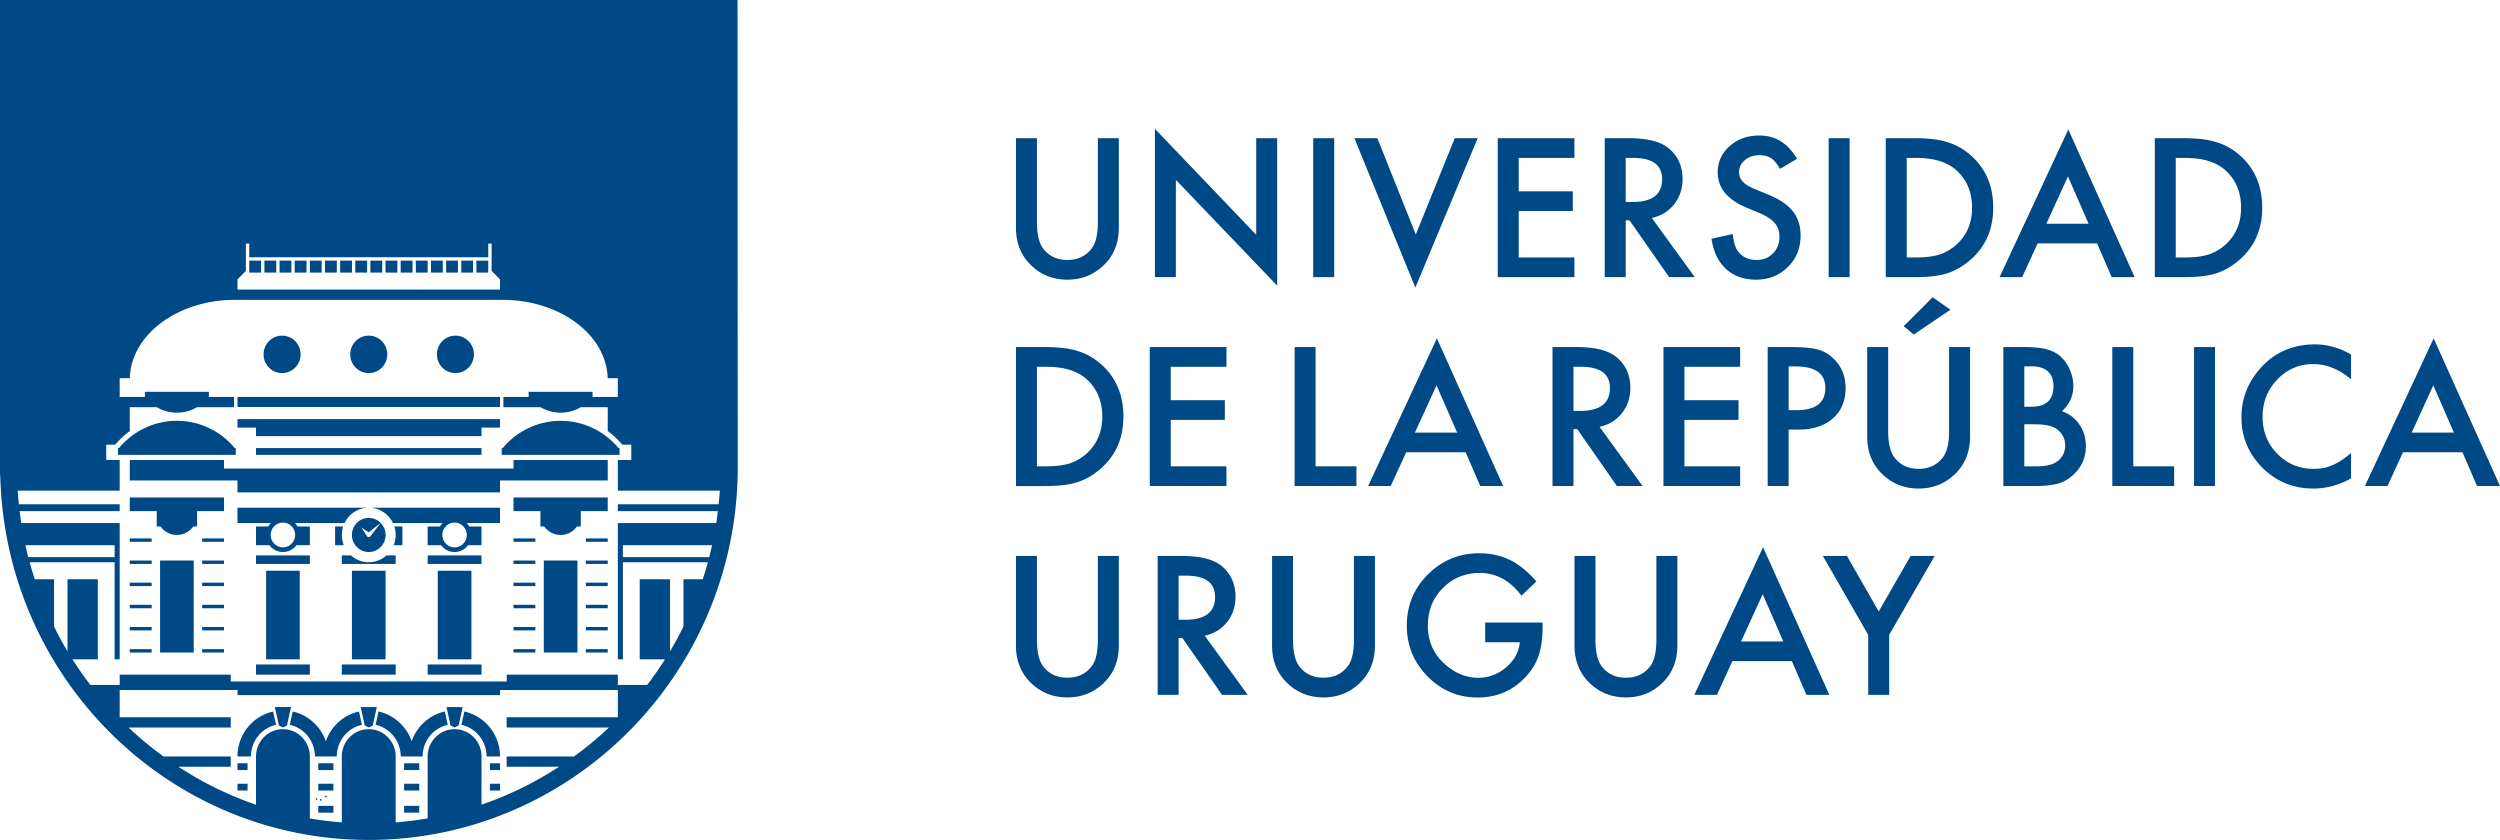 <svg xmlns="http://www.w3.org/2000/svg" xml:space="preserve" viewBox="95.76 188.79 650.77 218.65"><path fill="#004987" d="M365.684 224.766v21.771c0 3.105.505 5.376 1.521 6.809 1.515 2.077 3.647 3.112 6.396 3.112 2.763 0 4.902-1.035 6.418-3.112 1.014-1.388 1.521-3.659 1.521-6.809v-21.771h5.458v23.284c0 3.811-1.187 6.951-3.561 9.416-2.671 2.749-5.949 4.123-9.837 4.123-3.889 0-7.161-1.374-9.816-4.123-2.373-2.465-3.561-5.605-3.561-9.416v-23.284h5.461zM396.385 260.936v-38.627l26.376 27.594v-25.136h5.458v38.371l-26.376-27.525v25.324h-5.458zM443.065 224.766v36.169h-5.458v-36.169h5.458zM454.3 224.766l10.003 25.067 10.141-25.067h5.973l-16.233 38.887-15.859-38.887h5.975zM505.594 229.897h-14.5v8.693h14.078v5.131h-14.078v12.085h14.5v5.131h-19.957v-36.169h19.957v5.129zM525.732 245.523l11.197 15.412h-6.676l-10.33-14.806h-.983v14.806h-5.458v-36.169h6.394c4.779 0 8.231.9 10.354 2.697 2.342 1.997 3.514 4.635 3.514 7.917 0 2.562-.736 4.763-2.204 6.605-1.467 1.842-3.402 3.023-5.808 3.538zm-6.793-4.147h1.733c5.168 0 7.755-1.977 7.755-5.927 0-3.701-2.515-5.553-7.543-5.553h-1.944v11.48zM563.533 230.132l-4.428 2.624c-.827-1.437-1.617-2.375-2.366-2.811-.781-.499-1.788-.751-3.02-.751-1.516 0-2.773.433-3.772 1.291-1.001.845-1.499 1.907-1.499 3.188 0 1.766 1.31 3.188 3.934 4.265l3.607 1.478c2.936 1.188 5.084 2.635 6.443 4.348 1.359 1.71 2.037 3.808 2.037 6.293 0 3.327-1.109 6.079-3.327 8.25-2.233 2.188-5.004 3.282-8.315 3.282-3.138 0-5.731-.931-7.777-2.801-2.013-1.862-3.271-4.483-3.77-7.855l5.527-1.219c.251 2.122.687 3.59 1.312 4.404 1.125 1.561 2.764 2.34 4.919 2.34 1.702 0 3.116-.568 4.241-1.707 1.123-1.139 1.686-2.583 1.686-4.331 0-.703-.099-1.347-.293-1.932a4.88 4.88 0 0 0-.914-1.613c-.414-.492-.949-.952-1.605-1.381a15.319 15.319 0 0 0-2.342-1.229l-3.491-1.454c-4.951-2.091-7.426-5.148-7.426-9.174 0-2.714 1.039-4.985 3.116-6.813 2.077-1.842 4.661-2.763 7.755-2.763 4.169.002 7.426 2.028 9.768 6.071zM577.23 224.766v36.169h-5.458v-36.169h5.458zM586.641 260.936v-36.169h7.588c3.638 0 6.512.36 8.62 1.08 2.264.703 4.319 1.897 6.162 3.583 3.732 3.403 5.598 7.879 5.598 13.421 0 5.56-1.944 10.057-5.833 13.494-1.953 1.717-3.997 2.911-6.136 3.583-1.999.672-4.835 1.007-8.504 1.007h-7.495zm5.458-5.131h2.46c2.451 0 4.488-.256 6.114-.772a12.401 12.401 0 0 0 4.404-2.6c2.686-2.454 4.03-5.646 4.03-9.582 0-3.967-1.328-7.183-3.983-9.652-2.389-2.202-5.911-3.303-10.564-3.303h-2.46v25.909zM641.656 252.149h-15.483l-4.03 8.786h-5.88l17.896-38.44 17.264 38.44h-5.973l-3.794-8.786zm-2.226-5.127-5.364-12.3-5.622 12.3h10.986zM656.667 260.936v-36.169h7.588c3.638 0 6.512.36 8.62 1.08 2.264.703 4.319 1.897 6.162 3.583 3.732 3.403 5.598 7.879 5.598 13.421 0 5.56-1.944 10.057-5.833 13.494-1.953 1.717-3.997 2.911-6.136 3.583-1.999.672-4.834 1.007-8.504 1.007h-7.495zm5.458-5.131h2.46c2.451 0 4.488-.256 6.114-.772a12.41 12.41 0 0 0 4.404-2.6c2.686-2.454 4.03-5.646 4.03-9.582 0-3.967-1.328-7.183-3.983-9.652-2.389-2.202-5.911-3.303-10.564-3.303h-2.46v25.909zM360.225 315.307v-36.169h7.59c3.639 0 6.512.36 8.62 1.077 2.264.703 4.319 1.897 6.16 3.583 3.732 3.406 5.598 7.879 5.598 13.422 0 5.563-1.944 10.06-5.833 13.498-1.951 1.717-3.997 2.911-6.136 3.583-1.999.672-4.835 1.007-8.504 1.007h-7.495zm5.459-5.13h2.458c2.451 0 4.49-.26 6.114-.772a12.46 12.46 0 0 0 4.404-2.6c2.686-2.455 4.03-5.646 4.03-9.586 0-3.964-1.326-7.183-3.981-9.648-2.39-2.202-5.913-3.303-10.565-3.303h-2.458v25.909zM415.015 284.268h-14.5v8.689h14.077v5.13h-14.077v12.089h14.5v5.13h-19.957v-36.169h19.957v5.131zM438.216 279.138v31.039h10.635v5.13h-16.092v-36.169h5.457zM477.288 306.521h-15.483l-4.03 8.786h-5.88l17.896-38.444 17.264 38.444h-5.973l-3.794-8.786zm-2.225-5.13-5.364-12.3-5.622 12.3h10.986zM512.141 299.892l11.197 15.415h-6.676l-10.33-14.806h-.983v14.806h-5.458v-36.169h6.394c4.779 0 8.231.897 10.354 2.693 2.342 1.998 3.514 4.639 3.514 7.917 0 2.562-.736 4.763-2.204 6.605-1.467 1.842-3.402 3.023-5.808 3.539zm-6.792-4.148h1.733c5.168 0 7.755-1.973 7.755-5.927 0-3.701-2.515-5.549-7.543-5.549h-1.944v11.476zM548.731 284.268h-14.5v8.689h14.078v5.13h-14.078v12.089h14.5v5.13h-19.958v-36.169h19.958v5.131zM561.356 300.619v14.689h-5.458v-36.169h6.183c3.029 0 5.317.211 6.863.63 1.563.422 2.937 1.219 4.123 2.392 2.077 2.029 3.116 4.59 3.116 7.682 0 3.31-1.11 5.934-3.327 7.872-2.217 1.939-5.208 2.904-8.971 2.904h-2.529zm0-5.062h2.037c5.013 0 7.519-1.928 7.519-5.785 0-3.732-2.584-5.601-7.753-5.601h-1.804v11.386zM587.265 279.138v21.768c0 3.109.507 5.376 1.521 6.813 1.515 2.077 3.647 3.112 6.396 3.112 2.764 0 4.904-1.035 6.418-3.112 1.014-1.388 1.523-3.659 1.523-6.813v-21.768h5.458v23.284c0 3.811-1.187 6.951-3.561 9.416-2.671 2.749-5.951 4.123-9.839 4.123-3.889 0-7.161-1.374-9.814-4.123-2.375-2.465-3.56-5.605-3.56-9.416v-23.284h5.458zm16.21-9.721-9.558 6.463-2.6-2.177 7.519-7.543 4.639 3.257zM617.248 315.307v-36.169h5.433c2.422 0 4.35.187 5.786.561 1.452.374 2.678 1.007 3.678 1.897 1.014.921 1.818 2.07 2.411 3.445.609 1.388.914 2.794.914 4.216 0 2.593-.992 4.784-2.974 6.581 1.92.658 3.434 1.803 4.544 3.444 1.125 1.627 1.686 3.514 1.686 5.67 0 2.825-.999 5.217-2.998 7.17-1.203 1.201-2.553 2.036-4.052 2.506-1.639.45-3.694.678-6.16.678h-8.268zm5.457-20.639h1.71c2.029 0 3.517-.45 4.462-1.347.943-.9 1.416-2.223 1.416-3.971 0-1.703-.483-2.994-1.452-3.877-.968-.883-2.373-1.322-4.216-1.322h-1.92v10.517zm0 15.509h3.374c2.467 0 4.277-.485 5.433-1.454 1.219-1.046 1.828-2.371 1.828-3.981 0-1.561-.587-2.873-1.757-3.936-1.141-1.045-3.178-1.572-6.114-1.572h-2.764v10.943zM651.072 279.138v31.039h10.635v5.13h-16.092v-36.169h5.457zM672.341 279.138v36.169h-5.458v-36.169h5.458zM707.759 281.07v6.453c-3.156-2.638-6.418-3.957-9.792-3.957-3.716 0-6.848 1.333-9.394 4.005-2.562 2.655-3.841 5.902-3.841 9.745 0 3.794 1.279 6.996 3.841 9.603 2.562 2.61 5.7 3.912 9.416 3.912 1.921 0 3.553-.311 4.897-.935a13.933 13.933 0 0 0 2.33-1.267c.805-.53 1.651-1.17 2.543-1.921v6.595c-3.124 1.772-6.403 2.659-9.839 2.659-5.168 0-9.581-1.804-13.235-5.411-3.64-3.638-5.458-8.024-5.458-13.165 0-4.608 1.521-8.713 4.566-12.321 3.749-4.421 8.598-6.629 14.547-6.629 3.25-.001 6.388.875 9.419 2.634zM736.759 306.521h-15.483l-4.03 8.786h-5.88l17.896-38.444 17.264 38.444h-5.973l-3.794-8.786zm-2.226-5.13-5.364-12.3-5.622 12.3h10.986zM365.684 333.51v21.768c0 3.105.505 5.376 1.521 6.813 1.515 2.074 3.647 3.112 6.396 3.112 2.763 0 4.902-1.038 6.418-3.112 1.014-1.392 1.521-3.663 1.521-6.813V333.51h5.458v23.284c0 3.808-1.187 6.948-3.561 9.416-2.671 2.749-5.949 4.123-9.837 4.123-3.889 0-7.161-1.374-9.816-4.123-2.373-2.468-3.561-5.608-3.561-9.416V333.51h5.461zM409.357 354.263l11.197 15.412h-6.678l-10.33-14.803h-.983v14.803h-5.458V333.51h6.396c4.777 0 8.229.897 10.353 2.693 2.342 1.998 3.514 4.639 3.514 7.917 0 2.562-.734 4.763-2.202 6.605-1.468 1.845-3.405 3.022-5.809 3.538zm-6.794-4.147h1.734c5.169 0 7.753-1.973 7.753-5.927 0-3.701-2.515-5.549-7.542-5.549h-1.946v11.476zM432.345 333.51v21.768c0 3.105.509 5.376 1.523 6.813 1.513 2.074 3.645 3.112 6.394 3.112 2.766 0 4.905-1.038 6.418-3.112 1.014-1.392 1.523-3.663 1.523-6.813V333.51h5.459v23.284c0 3.808-1.187 6.948-3.562 9.416-2.669 2.749-5.951 4.123-9.838 4.123-3.888 0-7.159-1.374-9.814-4.123-2.375-2.468-3.559-5.608-3.559-9.416V333.51h5.456zM482.367 350.843h14.945v1.194c0 2.718-.32 5.123-.961 7.214-.625 1.939-1.679 3.749-3.162 5.435-3.358 3.78-7.628 5.667-12.814 5.667-5.059 0-9.392-1.824-12.999-5.48-3.607-3.67-5.411-8.073-5.411-13.21 0-5.248 1.835-9.697 5.504-13.352 3.67-3.67 8.135-5.504 13.399-5.504 2.825 0 5.465.575 7.917 1.724 2.342 1.153 4.646 3.019 6.91 5.608l-3.888 3.725c-2.969-3.953-6.583-5.927-10.846-5.927-3.827 0-7.036 1.319-9.628 3.957-2.593 2.593-3.889 5.84-3.889 9.745 0 4.03 1.445 7.35 4.334 9.956 2.702 2.42 5.629 3.631 8.784 3.631 2.685 0 5.097-.904 7.237-2.711 2.139-1.824 3.335-4.005 3.585-6.543h-9.018v-5.129zM511.073 333.51v21.768c0 3.105.507 5.376 1.521 6.813 1.514 2.074 3.647 3.112 6.396 3.112 2.764 0 4.904-1.038 6.418-3.112 1.014-1.392 1.523-3.663 1.523-6.813V333.51h5.458v23.284c0 3.808-1.187 6.948-3.561 9.416-2.671 2.749-5.951 4.123-9.839 4.123-3.889 0-7.161-1.374-9.814-4.123-2.375-2.468-3.56-5.608-3.56-9.416V333.51h5.458zM562.195 360.893h-15.483l-4.03 8.783h-5.88l17.896-38.44 17.264 38.44h-5.973l-3.794-8.783zm-2.226-5.131-5.364-12.296-5.622 12.296h10.986zM582.07 354.052l-11.807-20.542h6.278l8.268 14.453 8.293-14.453h6.278l-11.853 20.542v15.623h-5.458v-15.623z"/><g fill="#004987"><path d="M157.578 393.24v1.329h2.629v-1.772h-2.629zM157.578 387.478h2.629v1.772h-2.629zM169.408 372.839h-2.105l1.052 4.791 1.053.534 1.05-.534 1.051-4.791zM178.609 398.564h3.941v1.772h-3.941zM178.609 392.797h3.941v1.772h-3.941zM178.609 387.478h3.941v1.772h-3.941zM191.749 372.839h-2.101l1.05 4.791 1.051.534 1.054-.534 1.049-4.791zM200.949 398.564h3.943v1.772h-3.943zM200.949 392.797h3.943v1.772h-3.943zM200.949 387.478h3.943v1.772h-3.943zM214.092 372.839h-2.103l1.052 4.791 1.051.534 1.052-.534 1.052-4.791zM223.293 393.24v1.329h2.629v-1.772h-2.629zM223.292 387.478h2.629v1.772h-2.629zM248.263 351.995h5.696v.889h-5.696zM248.263 357.759h5.696v.889h-5.696zM248.263 346.23h5.696v.889h-5.696zM248.263 340.464h5.696v.892h-5.696zM248.263 334.7h5.696v.885h-5.696zM248.263 328.933h5.696v.884h-5.696zM237.312 334.7h8.76v23.948h-8.76zM229.426 351.995h5.694v.889h-5.694zM229.426 357.759h5.694v.889h-5.694zM229.426 346.23h5.694v.889h-5.694zM229.426 340.464h5.694v.892h-5.694zM229.426 334.7h5.694v.885h-5.694zM229.426 328.933h5.694v.884h-5.694zM207.083 361.753h14.018v2.661h-14.018zM209.712 337.361h8.763v23.063h-8.763zM184.74 361.753v2.661h14.018v-2.661h-7.008zM196.131 360.424v-23.063h-8.762v23.063h4.38zM162.398 361.753h14.018v2.661h-14.018zM165.027 337.361h8.76v23.063h-8.76zM148.38 351.995h5.696v.889h-5.696zM148.38 357.759h5.696v.889h-5.696zM148.38 346.23h5.696v.889h-5.696zM148.38 340.464h5.696v.892h-5.696zM148.38 334.7h5.696v.885h-5.696zM148.38 328.933h5.696v.884h-5.696zM137.426 334.7h8.761v23.948h-8.761zM129.542 346.23h5.696v.889h-5.696zM129.542 351.995h5.696v.889h-5.696zM129.542 340.464h5.696v.892h-5.696zM129.542 334.7h5.696v.885h-5.696zM129.542 328.933h5.696v.884h-5.696zM129.542 357.759h5.696v.889h-5.696zM169.188 285.911c2.659 0 4.819-2.182 4.819-4.875 0-2.696-2.16-4.879-4.819-4.879-2.662 0-4.819 2.182-4.819 4.879.001 2.692 2.157 4.875 4.819 4.875M191.749 285.911c2.662 0 4.819-2.182 4.819-4.875 0-2.696-2.156-4.879-4.819-4.879s-4.819 2.182-4.819 4.879c0 2.692 2.156 4.875 4.819 4.875M214.311 285.911c2.661 0 4.819-2.182 4.819-4.875 0-2.696-2.158-4.879-4.819-4.879-2.662 0-4.819 2.182-4.819 4.879.001 2.692 2.157 4.875 4.819 4.875M157.141 305.43h-.261c-3.616-4.343-9.026-7.098-15.072-7.098-6.047 0-11.457 2.755-15.074 7.098h-.26v1.772h30.667v-1.772zM225.921 294.741v-2.619h-68.343v2.619h34.17zM162.399 302.324h58.702v-2.219h4.821v-2.218h-68.344v2.218h4.821zM162.398 305.43h58.703v1.772h-58.703zM229.426 310.749h-75.35v-2.218h-24.534v5.322h28.036v3.106h68.343v-3.106h28.037v-5.322h-24.532zM129.542 321.838h7.008v3.99h.989a5.226 5.226 0 0 0 4.267 2.218 5.223 5.223 0 0 0 4.267-2.218h.991v-3.99h7.01v-3.546h-24.533v3.546zM229.426 321.838h7.01v3.99h.989a5.229 5.229 0 0 0 4.268 2.218 5.232 5.232 0 0 0 4.269-2.218h.989v-3.99h7.008v-3.546h-24.533v3.546zM169.407 324.828c1.757 0 3.179 1.441 3.179 3.217 0 1.781-1.422 3.218-3.179 3.218-1.755 0-3.179-1.438-3.179-3.218 0-1.776 1.424-3.217 3.179-3.217m-11.829.115h8.701a4.5 4.5 0 0 0-.666.885h-3.215v4.88h3.503a4.365 4.365 0 0 0 3.507 1.774 4.36 4.36 0 0 0 3.503-1.774h3.505v-4.88h-3.215a4.423 4.423 0 0 0-.666-.885h12.911c1.139-2.365 3.533-3.993 6.304-3.993h-34.172v3.993z"/><path d="M214.092 324.828c1.755 0 3.177 1.441 3.177 3.217 0 1.781-1.422 3.218-3.177 3.218-1.755 0-3.179-1.438-3.179-3.218.001-1.776 1.425-3.217 3.179-3.217m-16.039.115h12.912a4.35 4.35 0 0 0-.666.885h-3.217v4.88h3.505c.799 1.074 2.071 1.774 3.505 1.774s2.706-.7 3.505-1.774h3.503v-4.88h-3.215a4.35 4.35 0 0 0-.666-.885h8.701v-3.993h-34.172c2.774 0 5.168 1.628 6.305 3.993M182.989 325.828v4.882h2.263a7.182 7.182 0 0 1-.161-4.882h-2.102z"/><path d="M198.758 328.045c0 .944-.183 1.839-.511 2.664h2.266v-4.882h-2.105c.227.7.35 1.445.35 2.218M196.131 328.045a4.45 4.45 0 0 0-1.28-3.133l-2.622 3.413-.043.067-.015.017c-.01.007-.017.022-.027.032-.028.028-.06.052-.09.077a.554.554 0 0 1-.691-.074.539.539 0 0 1-.107-.161l-1.434-2.192 1.91 1.28 3.119-2.459a4.341 4.341 0 0 0-3.102-1.3c-2.418 0-4.379 1.985-4.379 4.433 0 2.452 1.961 4.438 4.379 4.438 2.422 0 4.382-1.986 4.382-4.438M162.399 335.585h14.018v-2.218h-14.018zM191.749 335.144c-1.775 0-3.4-.671-4.634-1.776h-2.376v2.216h14.018v-2.216h-2.373a6.934 6.934 0 0 1-4.635 1.776M207.083 333.366h14.018v2.218h-14.018zM167.243 375.737l-.38-1.734c-5.31 1.182-9.286 5.968-9.286 11.7h3.507c0-4.038 2.797-7.406 6.539-8.236l-.188-.867-.192-.863zM189.382 374.807l-.176-.805c-4.029.899-7.29 3.873-8.627 7.754-1.339-3.881-4.6-6.855-8.63-7.754l-.175.802-.584 2.664c3.74.828 6.54 4.197 6.54 8.236h5.696c0-4.038 2.799-7.407 6.54-8.236h.003l-.586-2.664-.001.003zM211.549 374.003c-4.031.899-7.291 3.871-8.628 7.752-1.337-3.881-4.599-6.854-8.628-7.752l-.176.8-.583 2.666c3.74.828 6.54 4.196 6.54 8.234h5.696c0-4.038 2.801-7.406 6.54-8.234l-.583-2.666-.178-.8zM216.634 374.003l-.175.8-.584 2.666c3.74.828 6.542 4.196 6.542 8.234h3.505c0-5.73-3.976-10.518-9.288-11.7M178.17 396.566a.223.223 0 0 0-.22.224c0 .122.098.219.22.219s.218-.097.218-.219a.222.222 0 0 0-.218-.224M179.482 397.01a.22.22 0 1 0-.439 0c0 .122.102.224.221.224a.221.221 0 0 0 .218-.224M180.797 396.125a.222.222 0 0 0-.218-.224.221.221 0 0 0-.218.224.22.22 0 0 0 .218.221.22.22 0 0 0 .218-.221M176.417 256.627h3.082v3.12h-3.082zM180.361 256.627h3.08v3.12h-3.08zM188.243 256.627h3.084v3.12h-3.084zM192.173 256.627h3.082v3.12h-3.082zM184.301 256.627h3.082v3.12h-3.082zM172.472 256.627h3.082v3.12h-3.082zM160.645 256.627h3.082v3.12h-3.082zM164.586 256.627h3.082v3.12h-3.082zM168.529 256.627h3.082v3.12h-3.082zM219.771 256.627h3.084v3.12h-3.084zM215.828 256.627h3.082v3.12h-3.082zM211.887 256.627h3.082v3.12h-3.082z"/><path d="m287.8 309.528-.058-120.742H95.759V311.41c0 .86.103 2.207.103 2.207 1.75 52.105 43.985 93.819 95.886 93.819 52.569 0 95.343-42.783 96.051-95.827v-1.433c-.026-.687.001 0 .001-.648zm-130.222-48.009 2.19-2.218v-7.094h.877v3.55h62.209v-3.55h.876v7.094l2.191 2.218v2.661h-68.343v-2.661zm-55.195 69.191h23.214v3.106h-22.485a94.825 94.825 0 0 1-.729-3.106zm154.204 44.789H227.644v2.666h26.641c-2.866 2.713-5.924 5.217-9.116 7.538h-17.525v2.676h13.641c-6.254 4.074-13.014 7.424-20.185 9.876V385.702c0-3.923-3.135-7.098-7.008-7.098-3.871 0-7.01 3.175-7.01 7.098V401.828a92.16 92.16 0 0 1-8.324 1.036v-17.162c0-3.923-3.137-7.098-7.01-7.098-3.871 0-7.008 3.175-7.008 7.098V402.864a92.178 92.178 0 0 1-8.323-1.029v-16.133c0-3.923-3.139-7.098-7.01-7.098s-7.008 3.175-7.008 7.098v12.569c-7.186-2.462-13.955-5.819-20.217-9.906h.132c.008.003.017.01.025.013h13.488v-2.676h-17.498c-3.192-2.321-6.251-4.825-9.115-7.538h26.612v-2.666h-28.913v-7.095h30.665v1.332h68.343v-1.332h30.665v7.096zm23.798-41.683H257.9v-3.106h23.216a97.49 97.49 0 0 1-.731 3.106zm2.44-13.754h-26.238v1.776h26.041a87.212 87.212 0 0 1-.424 3.106h-25.617v35.481h1.314v-25.28h22.12a92.672 92.672 0 0 1-1.332 4.434h-5.015v12.284a93.274 93.274 0 0 1-3.507 6.474v-18.758h-7.884v20.847h6.58a92.504 92.504 0 0 1-4.634 6.651h-7.642v-2.661h-28.915V366.188h-71.845V364.415h-28.913v2.661h-7.644a93.089 93.089 0 0 1-4.637-6.651h6.585v-20.847h-7.886v18.762a93.016 93.016 0 0 1-3.505-6.469v-12.293h-5.02a92.312 92.312 0 0 1-1.33-4.434h22.12v25.28h1.317v-35.481h-25.62a94.705 94.705 0 0 1-.425-3.106h26.045v-1.776h-26.241a95.868 95.868 0 0 1-.313-3.546H126.914v-7.983h-3.507v-3.992h2.349a21.191 21.191 0 0 1 3.786-3.542v-6.216h7.02a10.286 10.286 0 0 0 5.245 1.426c1.911 0 3.703-.517 5.245-1.426H156.702v-2.661h-6.572v-1.334h-16.649l.002 1.334h-6.57v-4.882h2.634c.311-11.307 12.448-20.398 27.373-20.398.1 0 .198.003.296.003.12-.003.241-.003.361-.003h68.343c.118 0 .24 0 .36.003.1 0 .198-.003.296-.003 14.927 0 27.063 9.091 27.373 20.398h2.636v4.882h-6.574v-1.334h-16.645v1.334h-6.57v2.661h9.649a10.296 10.296 0 0 0 5.247 1.426c1.91 0 3.703-.517 5.243-1.426h7.023v6.216a21.39 21.39 0 0 1 3.785 3.542h2.348v3.992h-3.505v7.983H283.137a91.6 91.6 0 0 1-.312 3.547z"/><path d="M207.942 256.627h3.084v3.12h-3.084zM196.114 256.627h3.082v3.12h-3.082zM200.058 256.627h3.084v3.12h-3.084zM204.001 256.627h3.082v3.12h-3.082zM257.025 306.314v-.885h-.261c-3.615-4.343-9.026-7.096-15.07-7.096-6.047 0-11.459 2.753-15.074 7.096h-.261v1.774h30.667v-.889z"/></g></svg>